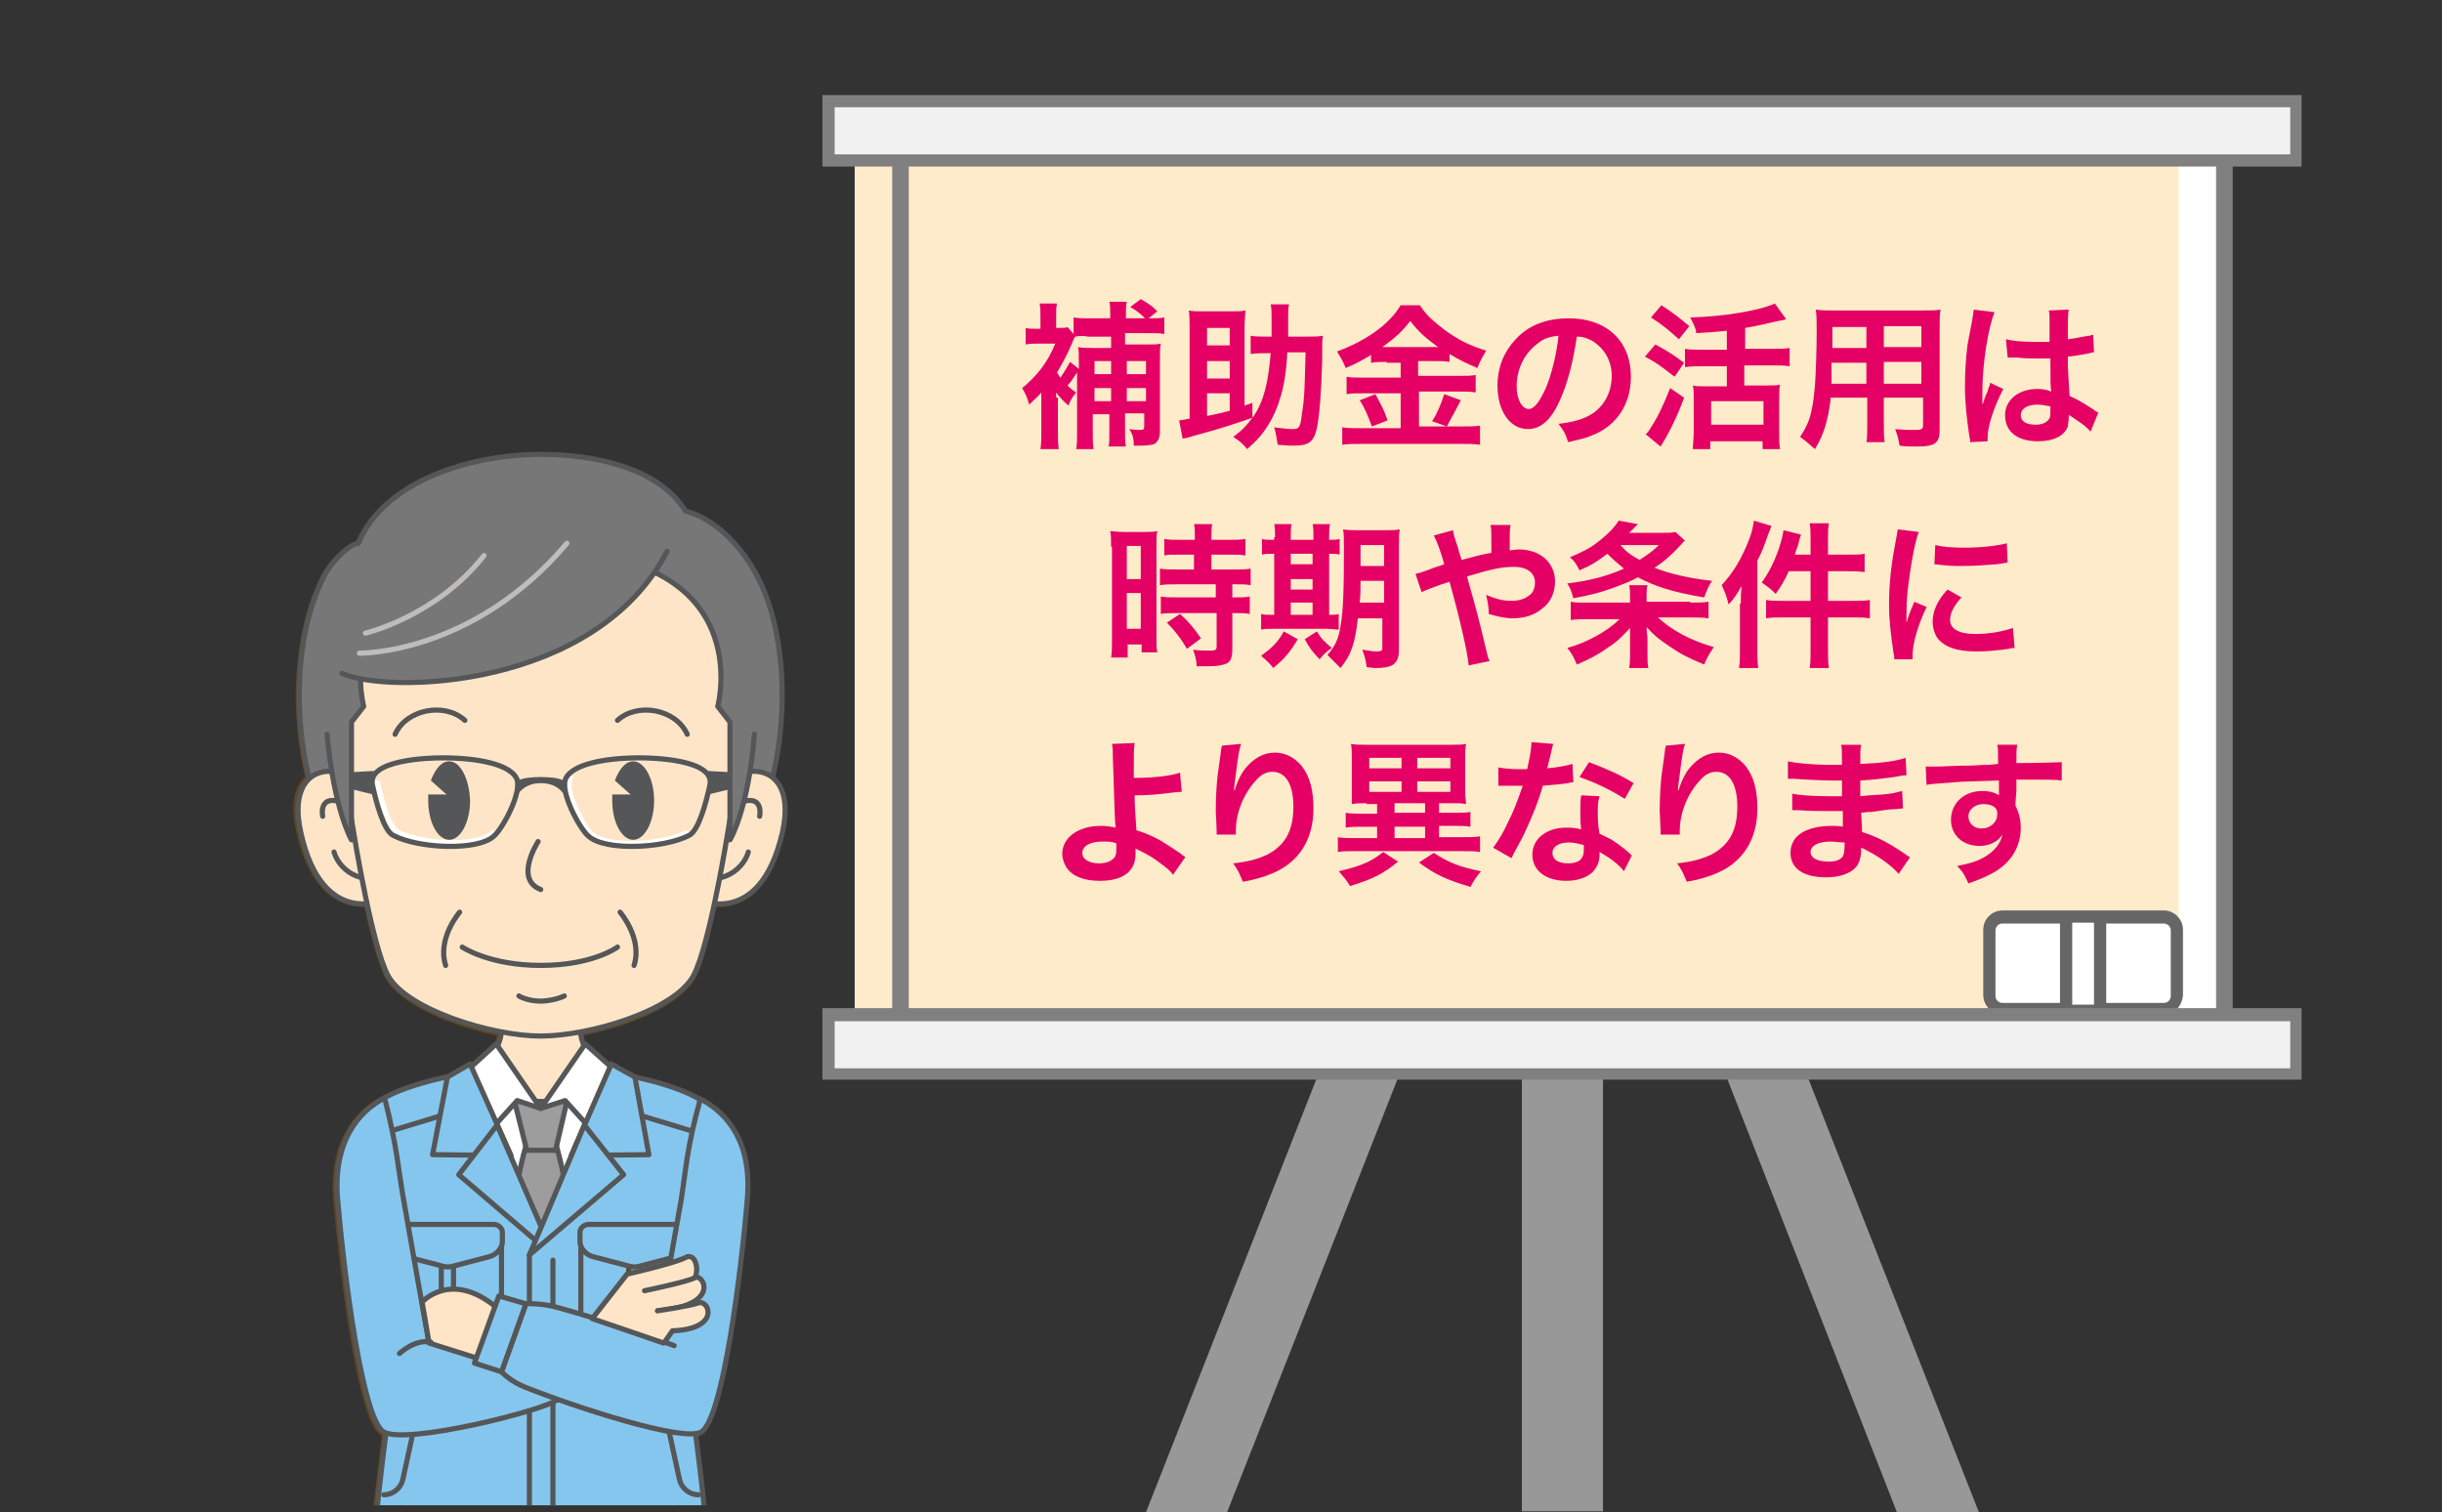 <?xml version="1.0" encoding="utf-8"?>
<!-- Generator: Adobe Illustrator 25.4.1, SVG Export Plug-In . SVG Version: 6.00 Build 0)  -->
<svg version="1.1" id="_レイヤー_2" xmlns="http://www.w3.org/2000/svg" xmlns:xlink="http://www.w3.org/1999/xlink" x="0px"
	 y="0px" width="280px" height="173.4px" viewBox="0 0 280 173.4" style="enable-background:new 0 0 280 173.4;"
	 xml:space="preserve">
<rect x="0" y="0" width="280" height="173.4" fill="#333333" stroke="none"/>
<style type="text/css">
	.st0{fill:#989898;}
	.st1{fill:#FFFFFF;}
	.st2{fill:#FEEBC9;}
	.st3{fill:#808080;}
	.st4{fill:#666666;}
	.st5{fill:#F1F1F1;}
	.st6{fill:#E50065;}
	.st7{clip-path:url(#SVGID_00000135667415399433268710000002057001418041727656_);}
	.st8{fill:#61461F;stroke:#61461F;stroke-width:0.59;stroke-linecap:round;stroke-linejoin:round;stroke-miterlimit:10;}
	.st9{fill:#727373;stroke:#61461F;stroke-width:0.59;stroke-linecap:round;stroke-linejoin:round;}
	.st10{fill:none;stroke:#61461F;stroke-width:0.59;stroke-linecap:round;stroke-linejoin:round;stroke-miterlimit:10;}
	.st11{fill:#FFE5C8;stroke:#555657;stroke-width:0.59;stroke-linecap:round;stroke-linejoin:round;}
	.st12{fill:#FFFFFF;stroke:#61461F;stroke-width:0.59;stroke-linecap:round;stroke-linejoin:round;stroke-miterlimit:10;}
	.st13{fill:#9D9D9E;stroke:#555657;stroke-width:0.59;stroke-linecap:round;stroke-linejoin:round;}
	.st14{fill:#FFFFFF;stroke:#555657;stroke-width:0.59;stroke-linecap:round;stroke-linejoin:round;stroke-miterlimit:10;}
	.st15{fill:#85C6EE;stroke:#555657;stroke-width:0.59;stroke-linecap:round;stroke-linejoin:round;stroke-miterlimit:10;}
	.st16{fill:none;stroke:#555657;stroke-width:0.59;stroke-linecap:round;stroke-linejoin:round;stroke-miterlimit:10;}
	.st17{fill:#9AB2B6;stroke:#555657;stroke-width:0.59;stroke-linecap:round;stroke-linejoin:round;stroke-miterlimit:10;}
	.st18{fill:#9CB4B9;stroke:#61461F;stroke-width:0.59;stroke-linecap:round;stroke-linejoin:round;stroke-miterlimit:10;}
	.st19{fill:#9CB4B9;stroke:#555657;stroke-width:0.59;stroke-linecap:round;stroke-linejoin:round;stroke-miterlimit:10;}
	.st20{fill:#777778;stroke:#555657;stroke-width:0.59;stroke-linecap:round;stroke-linejoin:round;stroke-miterlimit:10;}
	.st21{fill:none;stroke:#555657;stroke-width:0.59;stroke-linecap:round;stroke-linejoin:round;}
	.st22{fill:#555657;}
	.st23{fill:none;stroke:#FFFFFF;stroke-width:0.59;stroke-linecap:round;stroke-linejoin:round;stroke-miterlimit:10;}
	.st24{fill:#777778;}
	.st25{fill:none;stroke:#BEBDBC;stroke-width:0.59;stroke-linecap:round;stroke-linejoin:round;stroke-miterlimit:10;}
</style>
<g>
	<g>
		<rect x="174.5" y="121.8" class="st0" width="9.3" height="51.5"/>
		<g>
			<polygon class="st0" points="140.7,173.4 131.4,173.4 151.7,121.8 161,121.8 			"/>
			<polygon class="st0" points="217.5,173.4 226.9,173.4 206.6,121.8 197.3,121.8 			"/>
		</g>
		<g>
			<rect x="103.2" y="16.4" class="st1" width="151.8" height="103.4"/>
			<rect x="98" y="16.4" class="st2" width="151.8" height="103.4"/>
			<path class="st3" d="M256,120.7H102.3V15.4H256V120.7z M104.2,118.8h149.9V17.4H104.2V118.8z"/>
			<g>
				<g>
					<path class="st1" d="M247.4,115.7h-17.2c-1.2,0-2.1-0.9-2.1-2.1v-6.2c0-1.2,0.9-2.1,2.1-2.1h17.2c1.2,0,2.1,0.9,2.1,2.1v6.2
						C249.6,114.7,248.6,115.7,247.4,115.7z"/>
					<path class="st4" d="M248.1,116.3h-18.5c-1.2,0-2.2-1-2.2-2.2v-7.5c0-1.2,1-2.2,2.2-2.2h18.5c1.2,0,2.2,1,2.2,2.2v7.5
						C250.2,115.4,249.3,116.3,248.1,116.3z M229.6,105.9c-0.5,0-0.8,0.4-0.8,0.8v7.5c0,0.5,0.4,0.8,0.8,0.8h18.5
						c0.5,0,0.8-0.4,0.8-0.8v-7.5c0-0.5-0.4-0.8-0.8-0.8H229.6z"/>
				</g>
				<g>
					<rect x="236.9" y="105.2" class="st1" width="3.9" height="10.7"/>
					<path class="st4" d="M241.5,116.6h-5.3v-12.1h5.3V116.6z M237.6,115.2h2.5v-9.4h-2.5V115.2z"/>
				</g>
			</g>
		</g>
		<g>
			<rect x="95" y="116.4" class="st5" width="168.2" height="6.8"/>
			<path class="st3" d="M263.9,123.8H94.3v-8.2h169.6V123.8z M95.7,122.5h166.9v-5.4H95.7V122.5z"/>
		</g>
		<g>
			<rect x="95" y="11.6" class="st5" width="168.2" height="6.8"/>
			<path class="st3" d="M263.9,19.1H94.3v-8.2h169.6V19.1z M95.7,17.7h166.9v-5.4H95.7V17.7z"/>
		</g>
	</g>
	<g>
		<path class="st6" d="M121.3,45.6l0,3.8c0,0.8,0,1.5,0.1,2.1h-2.1c0.1-0.6,0.1-1.3,0.1-2.1V45c-0.4,0.5-0.7,0.7-1.4,1.4
			c-0.2-0.8-0.4-1.2-0.8-1.9c1.7-1.4,2.9-2.9,3.8-5.1h-1.9c-0.5,0-1,0-1.5,0.1v-1.9c0.3,0.1,0.6,0.1,1.3,0.1h0.4v-1.5
			c0-0.6,0-1-0.1-1.4h2c-0.1,0.4-0.1,0.8-0.1,1.3v1.5h0.4c0.5,0,0.7,0,0.9-0.1l0.7,0.8v-1.9c0.5,0.1,1,0.1,1.8,0.1h2.4v-0.4
			c0-0.7,0-1.1-0.1-1.5h2c-0.1,0.5-0.1,0.8-0.1,1.5v0.4h2.2c-0.5-0.5-1-0.9-1.7-1.3l1.2-0.9c1.2,0.7,1.3,0.8,1.9,1.4l-1,0.8h0.1
			c0.7,0,1.2,0,1.7-0.1v1.9c-0.5-0.1-1-0.1-1.7-0.1h-2.8v1.3h2.5c0.8,0,1.2,0,1.6-0.1c-0.1,0.5-0.1,1-0.1,1.9v8.1
			c0,0.8-0.2,1.2-0.6,1.5c-0.3,0.1-0.7,0.2-1.6,0.2c-0.2,0-0.4,0-0.8,0c0-0.9-0.1-1.2-0.5-1.9c0.6,0.1,0.9,0.1,1.3,0.1
			c0.3,0,0.4-0.1,0.4-0.4v-1.5h-2.2v2.1c0,0.8,0,1.2,0.1,1.7h-2c0.1-0.3,0.1-0.7,0.1-1.6v-2.1h-1.9v2c0,1,0,1.5,0.1,2h-2
			c0.1-0.6,0.1-1.1,0.1-2v-6.8c-0.4,0.6-0.7,1.1-1.1,1.5c0.3,0.3,0.5,0.5,1,0.8c-0.5,0.6-0.6,0.8-0.9,1.5c-0.7-0.6-1-1-1.4-1.5V45.6
			z M123.3,38.6c-0.1,0.1-0.3,0.5-0.4,0.8c-0.4,1-1.1,2.3-1.7,3.3c0.2,0.3,0.2,0.4,0.4,0.6c0.4-0.6,0.7-1.1,1.1-1.8l1,0.8v-0.7
			c0-1.1,0-1.4-0.1-1.8c0.5,0.1,0.9,0.1,1.8,0.1h2v-1.3h-2.6C124.2,38.5,123.7,38.5,123.3,38.6L123.3,38.6z M127.4,42.9v-1.5h-1.9
			v1.5H127.4z M127.4,46v-1.5h-1.9V46H127.4z M131.4,42.9v-1.5h-2.2v1.5H131.4z M131.4,46v-1.5h-2.2V46H131.4z"/>
		<path class="st6" d="M143.7,47.8c1.2-1.8,1.7-3.8,2-7.3h-0.5c-0.7,0-1.2,0-1.8,0.1v-2.1c0.6,0.1,1,0.1,1.9,0.1h0.5
			c0-0.5,0-1.2,0-2.1c0-0.7,0-1.1-0.1-1.6h2.1c-0.1,0.5-0.1,0.7-0.1,1.6c0,0.7,0,1.2,0,2.1h2.1c0.8,0,1.3,0,1.9-0.1
			c-0.1,0.5-0.1,0.5-0.1,3c-0.1,3.5-0.3,6-0.6,7.6c-0.4,1.6-0.9,2-2.7,2c-0.5,0-0.5,0-1.8-0.1c-0.1-0.7-0.2-1.3-0.4-2
			c0.9,0.1,1.5,0.2,2.1,0.2c0.8,0,0.9-0.2,1.1-1.9c0.3-1.7,0.3-3.5,0.4-6.9h-2.1c-0.1,2.2-0.4,4.1-0.9,5.5c-0.4,1.3-1,2.5-1.8,3.6
			c-0.6,0.8-1,1.2-1.9,2c-0.5-0.6-0.8-0.9-1.6-1.4c1.1-0.8,1.6-1.4,2.2-2.2c-2,0.7-3.8,1.3-6.8,2.1c-0.6,0.2-0.7,0.2-1.2,0.3
			l-0.4-2.1c0.3,0,0.6-0.1,1.2-0.2V37.6c0-0.8,0-1.6-0.1-2c0.4,0.1,0.8,0.1,1.4,0.1h3.7c0.6,0,0.9,0,1.4-0.1c0,0.3-0.1,1.2-0.1,2
			v8.9l0.9-0.3V47.8z M141,39.6v-2h-2.6v2H141z M141,43.4v-2h-2.6v2H141z M138.4,47.7c1-0.2,1.9-0.4,2.6-0.6v-2h-2.6V47.7z"/>
		<path class="st6" d="M159,41.5c-0.7,0-1.2,0-1.8,0.1v-0.9c-1,0.6-1.7,1-2.9,1.5c-0.4-1-0.6-1.2-1-1.9c3.3-1.2,6-3.1,7.3-5.3h2.2
			c0.7,1.1,1.5,1.8,2.8,2.8c1.5,1.1,2.8,1.8,4.8,2.4c-0.4,0.7-0.7,1.2-1,2c-1.4-0.6-2-0.9-3.2-1.6v0.9c-0.5-0.1-1-0.1-1.8-0.1h-1.8
			v1.7h4.6c0.9,0,1.5,0,2-0.1v2c-0.5-0.1-1.1-0.1-2-0.1h-4.5v4h4.9c0.9,0,1.5,0,2.1-0.1V51c-0.7-0.1-1.4-0.1-2.2-0.1h-11.4
			c-0.8,0-1.5,0-2.2,0.1V49c0.6,0.1,1.3,0.1,2.2,0.1h4.5v-4h-4.3c-0.8,0-1.4,0-1.9,0.1v-2c0.5,0.1,1.1,0.1,2,0.1h4.2v-1.7H159z
			 M157.7,45.2c0.6,1.1,1,1.8,1.4,3l-1.8,0.7c-0.4-1.1-0.8-2.1-1.4-3L157.7,45.2z M158.9,39.8l5.6,0c0.2,0,0.2,0,0.4,0
			c-1.4-1-2.3-1.8-3.2-3c-0.9,1.2-1.7,1.9-3.2,3H158.9z M167.5,45.9c-0.2,0.4-0.2,0.4-0.9,1.7c-0.1,0.1-0.1,0.2-0.7,1.3l-1.7-0.6
			c0.6-0.9,1-1.9,1.4-3.1L167.5,45.9z"/>
		<path class="st6" d="M178.9,45.8c-1,2.3-2.2,3.4-3.7,3.4c-2.1,0-3.5-2.1-3.5-5c0-2,0.7-3.8,2-5.2c1.5-1.7,3.6-2.5,6.2-2.5
			c4.3,0,7.1,2.6,7.1,6.7c0,3.1-1.6,5.6-4.4,6.7c-0.9,0.4-1.6,0.5-2.8,0.8c-0.3-1-0.5-1.3-1.1-2.1c1.7-0.2,2.7-0.5,3.6-1
			c1.6-0.9,2.5-2.6,2.5-4.5c0-1.7-0.8-3.1-2.2-4c-0.6-0.3-1-0.5-1.8-0.5C180.4,41.3,179.8,43.8,178.9,45.8z M176.3,39.4
			c-1.5,1.1-2.4,2.9-2.4,4.9c0,1.5,0.6,2.6,1.4,2.6c0.6,0,1.2-0.8,1.9-2.3c0.7-1.6,1.3-4.1,1.5-6.1C177.7,38.6,177,38.8,176.3,39.4z
			"/>
		<path class="st6" d="M189.8,39.5c1.3,0.7,2.1,1.2,3.3,2.1l-1.1,1.6c-1.3-1-2-1.6-3.4-2.3L189.8,39.5z M193.1,45.6
			c-0.8,2.2-1.8,4.2-2.7,5.6l-1.7-1.4c0.2-0.2,0.4-0.4,0.6-0.8c0.8-1.2,1.4-2.5,2.2-4.5L193.1,45.6z M190.5,35c1.5,1,2,1.4,3.2,2.4
			l-1.2,1.5c-1.1-1-1.8-1.6-3.2-2.5L190.5,35z M198.2,37.9c-1.8,0.2-2.2,0.2-3.7,0.3c-0.1-0.7-0.3-1-0.7-1.8c3.9-0.1,8-0.8,9.7-1.6
			l1.3,1.8c-0.3,0.1-0.3,0.1-0.9,0.2c-0.9,0.2-2.5,0.6-3.8,0.8V40h3.1c0.9,0,1.5,0,2-0.1V42c-0.5-0.1-1.2-0.1-2-0.1h-3.2v2.3h2.7
			c0.6,0,1.1,0,1.4-0.1c-0.1,0.4-0.1,1-0.1,1.6v3.9c0,0.7,0,1.4,0.1,1.9h-2v-0.9h-6v0.9h-2c0-0.5,0.1-1.2,0.1-1.9v-3.9
			c0-0.6,0-1.1-0.1-1.5c0.4,0.1,0.8,0.1,1.4,0.1h2.5v-2.3h-2.8c-0.8,0-1.4,0-2,0.1v-2.1c0.5,0.1,1.2,0.1,2,0.1h2.8V37.9z
			 M196.2,48.7h6V46h-6V48.7z"/>
		<path class="st6" d="M209.9,45.8c-0.3,2.4-0.8,4.1-1.8,5.7c-0.8-0.7-1-0.9-1.7-1.4c0.6-0.9,1.1-1.9,1.3-3c0.2-0.8,0.3-1.8,0.4-2.8
			c0.1-1.5,0.2-4.1,0.2-6.2c0-1.3,0-1.9-0.1-2.6c0.6,0.1,1.1,0.1,2.1,0.1h10.1c1,0,1.5,0,2.1-0.1c-0.1,0.6-0.1,1.1-0.1,2v11.8
			c0,1.5-0.5,1.9-2.6,1.9c-0.6,0-1.5,0-2-0.1c-0.1-0.7-0.2-1.1-0.5-1.9c0.9,0.1,1.7,0.1,2.3,0.1c0.7,0,0.9-0.1,0.9-0.5v-3.2H216v3
			c0,1,0,1.6,0.1,2.1h-2.1c0.1-0.5,0.1-1.1,0.1-2.1v-3H209.9z M214,41.6h-4c0,0.5,0,0.9,0,1.1c0,0.8,0,1,0,1.3h4V41.6z M214,37.5
			h-3.9v1.9l0,0.5h3.9V37.5z M220.3,39.8v-2.4H216v2.4H220.3z M220.3,44v-2.5H216V44H220.3z"/>
		<path class="st6" d="M225.9,50.7c0-0.2,0-0.3-0.1-0.7c-0.3-2.1-0.5-3.8-0.5-5.7c0-1.6,0.1-3.2,0.3-4.8c0.1-0.5,0.1-0.5,0.5-2.6
			c0.1-0.6,0.2-1.2,0.2-1.3c0,0,0,0,0-0.1l2.4,0.3c-0.7,1.6-1.4,5.9-1.4,9c0,0.6,0,0.6,0,0.9c0,0.1,0,0.1,0,0.3c0,0.1,0,0.2,0,0.4h0
			c0.1-0.2,0.1-0.2,0.2-0.5c0-0.1,0.1-0.3,0.2-0.6c0.2-0.4,0.2-0.4,0.3-0.8c0-0.1,0.1-0.1,0.2-0.6l1.5,0.7c-1.1,2.1-1.8,4.3-1.8,5.5
			c0,0.1,0,0.1,0,0.5L225.9,50.7z M230,38.9c0.8,0.2,1.8,0.3,3.3,0.3c0.6,0,1,0,1.7,0c0-1.1,0-2,0-2.7c0-0.4,0-0.7-0.1-0.9l2.3-0.1
			c-0.1,0.5-0.1,1.4-0.1,2.6c0,0.2,0,0.5,0,0.8c0.9-0.1,1.7-0.3,2.4-0.4c0.1,0,0.1,0,0.4-0.1l0.1,0l0.1,2c-0.2,0-0.2,0-0.5,0.1
			c-0.6,0.1-1.5,0.3-2.5,0.4c0,0.2,0,0.2,0,0.4c0,1,0,1,0.2,4.1c1.3,0.6,1.7,0.9,2.8,1.6c0.2,0.2,0.3,0.2,0.5,0.3l-0.9,2.2
			c-0.3-0.4-0.8-0.8-1.4-1.2c-0.6-0.4-1-0.7-1.1-0.7c0,0.1,0,0.1,0,0.3c0,0.4-0.1,0.8-0.1,1c-0.4,1.1-1.7,1.7-3.4,1.7
			c-2.4,0-3.8-1.1-3.8-3c0-1.7,1.5-3,3.7-3c0.7,0,1.1,0.1,1.6,0.3c-0.1-0.5-0.1-1.3-0.1-3.8c-0.7,0-1.2,0-1.6,0
			c-0.7,0-1.4,0-2.2-0.1c-0.3,0-0.5,0-0.5,0c-0.2,0-0.3,0-0.3,0c-0.1,0-0.1,0-0.2,0c0,0-0.1,0-0.1,0L230,38.9z M233.6,46.4
			c-1.2,0-1.9,0.5-1.9,1.2c0,0.7,0.6,1.1,1.7,1.1c0.7,0,1.2-0.2,1.5-0.6c0.2-0.2,0.2-0.5,0.2-1c0-0.2,0-0.5,0-0.5
			C234.5,46.5,234.2,46.4,233.6,46.4z"/>
		<path class="st6" d="M127.4,62.7c0-0.8,0-1.3-0.1-1.8c0.4,0,0.7,0.1,1.6,0.1h2.2c0.8,0,1.1,0,1.6-0.1c-0.1,0.4-0.1,0.7-0.1,1.8
			v10.3c0,1,0,1.4,0.1,1.8h-1.8v-0.9h-1.6v1.5h-1.9c0.1-0.6,0.1-1.2,0.1-2.1V62.7z M129.2,66.4h1.6v-3.8h-1.6V66.4z M129.2,72.1h1.6
			V68h-1.6V72.1z M135.4,63.6c-1.5,0-1.5,0-1.9,0.1v-1.9c0.5,0.1,1.1,0.1,1.9,0.1h1.6v-0.5c0-0.5,0-0.9-0.1-1.3h2.1
			c-0.1,0.4-0.1,0.8-0.1,1.3v0.5h2c0.8,0,1.4,0,1.9-0.1v1.9c-0.5-0.1-1-0.1-1.9-0.1h-2v1.7h2.5c0.9,0,1.5,0,2-0.1v1.9
			c-0.5-0.1-1-0.1-1.8-0.1h-0.3v1.5h0.2c0.9,0,1.4,0,1.8-0.1v2c-0.5-0.1-1-0.1-1.8-0.1h-0.2v4.1c0,1-0.2,1.5-0.7,1.7
			c-0.5,0.2-1.1,0.3-2,0.3c-0.2,0-0.2,0-1.4,0c0-0.8-0.2-1.3-0.4-1.9c0.5,0.1,1.4,0.1,2,0.1c0.6,0,0.7-0.1,0.7-0.5v-3.8H135
			c-0.7,0-1.4,0-1.9,0.1v-2c0.5,0.1,1,0.1,2,0.1h4.3V67H135c-0.8,0-1.4,0-2,0.1v-1.9c0.5,0.1,1.1,0.1,2,0.1h1.9v-1.7H135.4z
			 M136.1,74.4c-0.7-1.2-1.4-2.1-2.3-3l1.5-1c0.9,0.8,1.6,1.6,2.4,2.8L136.1,74.4z"/>
		<path class="st6" d="M146.2,61.6c0-0.6,0-1.1-0.1-1.5h2c-0.1,0.4-0.1,0.9-0.1,1.5v0.3h2.6v-0.3c0-0.7,0-1.1-0.1-1.5h2
			c-0.1,0.4-0.1,0.9-0.1,1.5v0.3c0.6,0,0.9,0,1.2-0.1v1.8c-0.3-0.1-0.6-0.1-1.2-0.1v7c0.6,0,0.8,0,1.1-0.1v1.8
			c-0.3,0-0.8-0.1-1.5-0.1H146c-0.7,0-1,0-1.4,0.1v-1.8c0.4,0.1,0.6,0.1,1.3,0.1h0.2v-7c-0.8,0-1,0-1.4,0.1v-1.8
			c0.3,0.1,0.6,0.1,1.4,0.1V61.6z M148.8,73.3c-0.9,1.5-1.4,2.1-2.8,3.3c-0.4-0.5-0.7-0.8-1.4-1.4c1.2-0.9,1.9-1.5,2.6-2.8
			L148.8,73.3z M150.5,64.7v-1.2H148v1.2H150.5z M150.5,67.6v-1.2H148v1.2H150.5z M150.5,70.5v-1.4H148v1.4H150.5z M151,72.4
			c0.6,1,0.7,1,1.7,1.9c-0.6,0.4-1,0.8-1.4,1.3c-1-1.1-1-1.1-1.7-2.3L151,72.4z M155.7,70.8c-0.3,2.8-0.7,4.2-2,5.8
			c-0.6-0.6-0.9-0.9-1.5-1.5c0.9-1,1.3-1.9,1.5-3.3c0.3-1.5,0.4-4.2,0.4-8.8c0-1.2,0-1.7-0.1-2.3c0.6,0.1,1.1,0.1,2,0.1h2.6
			c1,0,1.4,0,1.9-0.1c-0.1,0.5-0.1,1-0.1,2v11.9c0,0.9-0.3,1.4-0.8,1.7c-0.4,0.2-1,0.3-1.8,0.3c-0.2,0-0.3,0-1.1-0.1
			c-0.1-0.8-0.2-1.2-0.5-2c0.8,0.1,1.2,0.2,1.6,0.2c0.6,0,0.7-0.1,0.7-0.4v-3.4H155.7z M156,66.6c0,1.1,0,1.7-0.1,2.5h2.8v-2.5H156z
			 M158.7,62.5H156v2.4h2.7V62.5z"/>
		<path class="st6" d="M169.5,63.7c0.5-0.1,0.8-0.2,1.5-0.3c0-0.4,0-0.4,0-1c0-1.6,0-1.7-0.1-2.2h2.3c-0.1,0.6-0.1,0.6-0.1,2.9
			c0.4,0,0.7-0.1,1-0.1c2.5,0,4.2,1.5,4.2,3.7c0,1.2-0.5,2.4-1.5,3.1c-0.8,0.7-2,1.1-3.3,1.1c-0.9,0-1.8-0.2-2.8-0.5
			c0-0.9-0.1-1.2-0.3-2.2c1.1,0.5,2,0.7,2.9,0.7c0.8,0,1.5-0.2,2-0.6c0.5-0.3,0.7-0.9,0.7-1.5c0-1.1-0.9-1.8-2.4-1.8
			c-1.3,0-2.4,0.2-5.4,1.1c1.1,3.9,1.2,4.2,2.3,8.8c0.1,0.4,0.1,0.5,0.3,0.9l-2.4,0.5c-0.1-1.4-1.1-5.7-2.2-9.6
			c-0.2,0.1-0.3,0.1-0.9,0.3c-0.6,0.2-1.9,0.7-2.3,0.9l-0.7-2.1c0.5-0.1,0.8-0.2,1.6-0.5c0.7-0.3,0.9-0.3,1.7-0.6
			c-0.5-1.8-0.9-2.7-1.2-3.3l2.2-0.6c0.1,0.6,0.1,0.6,0.6,2.1c0.1,0.5,0.2,0.7,0.4,1.3L169.5,63.7z"/>
		<path class="st6" d="M193.8,69.1c0.9,0,1.5,0,2.1-0.1v1.9c-0.6-0.1-1.3-0.1-2.2-0.1h-3.6c1.5,1.4,3.6,2.6,6.4,3.4
			c-0.5,0.8-0.7,1-1.1,2c-1.9-0.8-2.7-1.2-4-2.1c-1.2-0.8-1.8-1.3-2.6-2.2c0,0.7,0.1,1,0.1,1.3v1.7c0,0.8,0,1.2,0.1,1.7h-2.2
			c0.1-0.6,0.1-1,0.1-1.7v-1.6c0-0.4,0-0.8,0-1.3c-0.9,1-1.5,1.6-2.6,2.3c-1.1,0.8-2.1,1.3-3.5,1.9c-0.3-0.7-0.5-1.2-1.1-1.9
			c2.2-0.6,4.6-1.9,6-3.3h-3.4c-0.9,0-1.6,0-2.2,0.1V69c0.5,0.1,0.9,0.1,1.7,0.1h5.1v-0.8c0-0.5,0-0.7-0.1-1.2h2.1
			c-0.1,0.4-0.1,0.7-0.1,1.2v0.7H193.8z M193.2,62c-0.2,0.1-0.2,0.2-0.5,0.5c-1,1.1-1.9,1.9-3,2.6c1.8,0.7,3.9,1.2,6.6,1.5
			c-0.4,0.6-0.6,1.1-0.9,1.9c-3.7-0.6-5.7-1.3-7.6-2.3c-0.9,0.5-1.5,0.7-2.8,1.2c-1.7,0.6-2.5,0.8-4.6,1.2c-0.2-0.7-0.3-1.1-0.7-1.7
			c2.5-0.3,4.5-0.8,6.5-1.7c-0.7-0.6-1.1-0.9-1.9-1.7c-1.2,0.9-1.8,1.3-3.2,1.9c-0.3-0.6-0.5-1-1.1-1.5c1.4-0.6,2.3-1,3.4-1.9
			c1-0.8,1.7-1.5,2.2-2.3l2.2,0.4c-0.2,0.2-0.5,0.5-1,1h3.7c0.8,0,1.1,0,1.6-0.1L193.2,62z M185.8,62.5c0.6,0.7,1.2,1.2,2.2,1.7
			c0.9-0.6,1.4-0.9,2.2-1.7H185.8z"/>
		<path class="st6" d="M199.6,69.2c0-0.6,0-1.2,0.1-2c-0.5,0.8-0.8,1.4-1.5,2.1c-0.3-1.2-0.5-1.6-0.8-2.2c1.4-1.5,2.3-3.1,3.1-5.1
			c0.4-1,0.5-1.6,0.6-2.3l2,0.6c-0.1,0.3-0.1,0.4-0.3,0.8c-0.5,1.4-0.6,1.8-1.3,3.2v10.2c0,0.8,0,1.4,0.1,2.1h-2.2
			c0.1-0.7,0.1-1.2,0.1-2.1V69.2z M207.6,61.9c0-0.8,0-1.3-0.1-1.9h2.2c-0.1,0.6-0.1,1-0.1,1.9v1.7h2.3c0.9,0,1.4,0,1.9-0.1v2.1
			c-0.8-0.1-1.4-0.1-1.9-0.1h-2.3v3.4h2.8c0.9,0,1.4,0,2-0.1v2.1c-0.6-0.1-1.2-0.1-2-0.1h-2.8v3.7c0,1,0,1.4,0.1,2.1h-2.2
			c0.1-0.6,0.1-1.2,0.1-2.1v-3.7h-3.1c-0.8,0-1.5,0-2,0.1v-2.1c0.5,0.1,1.2,0.1,2,0.1h3.1v-3.4h-2.5c-0.5,1.1-0.8,1.6-1.5,2.6
			c-0.5-0.5-0.6-0.6-1.6-1.3c0.8-1.1,1.4-2.3,1.9-3.7c0.3-0.9,0.5-1.6,0.6-2.3l2,0.5c-0.1,0.4-0.2,0.5-0.3,1.1
			c-0.2,0.6-0.3,0.8-0.4,1.2h1.8V61.9z"/>
		<path class="st6" d="M217.2,75.6c0-0.3,0-0.4-0.1-0.8c-0.3-2.2-0.5-3.6-0.5-5.4c0-2.3,0.2-4.4,0.7-7c0.2-1,0.2-1.2,0.3-1.7
			l2.4,0.3c-0.4,1.1-0.8,3.1-1.1,5.4c-0.2,1.4-0.3,2.4-0.3,4c0,0.4,0,0.5,0,1c0.2-0.6,0.2-0.8,0.9-2.4l1.4,0.6
			c-1,2.1-1.6,4.2-1.6,5.5c0,0.1,0,0.3,0,0.5L217.2,75.6z M224.9,68.5c-0.9,1-1.3,1.8-1.3,2.6c0,1,1,1.6,2.9,1.6
			c1.6,0,3.2-0.3,4.3-0.7l0.2,2.3c-0.3,0-0.3,0-0.7,0.1c-1.4,0.2-2.5,0.3-3.7,0.3c-2.2,0-3.7-0.5-4.5-1.6c-0.3-0.5-0.5-1.1-0.5-1.8
			c0-1.2,0.5-2.4,1.7-3.7L224.9,68.5z M221.9,62.5c0.8,0.2,1.8,0.3,3.3,0.3c2,0,3.7-0.2,4.9-0.5l0.1,2.2c-0.1,0-0.4,0.1-1.3,0.2
			c-1.2,0.1-2.5,0.2-3.9,0.2c-1.3,0-1.3,0-3.2-0.2L221.9,62.5z"/>
		<path class="st6" d="M130.1,85.2c-0.1,0.6-0.1,1.5-0.1,2.8c0,0.3,0,0.3,0,1.2c2.2,0,4.1-0.2,5.3-0.6l0.2,2.2c-0.4,0-0.4,0-1.2,0.1
			c-1.5,0.2-2.8,0.3-4.2,0.3c0,1.4,0.1,2.2,0.2,4c1,0.3,1.9,0.7,2.8,1.2c0.6,0.4,1,0.6,2.3,1.5c0.2,0.2,0.3,0.2,0.5,0.4l-1.4,2
			c-0.3-0.4-0.6-0.7-1.3-1.2c-0.9-0.7-1.4-1-2.4-1.5c-0.2-0.1-0.4-0.2-0.6-0.3c0,0.1,0,0.3,0,0.6c0,2-1.4,3.1-4.1,3.1
			c-1.8,0-3.1-0.5-3.8-1.5c-0.3-0.5-0.5-1-0.5-1.6c0-1.9,1.9-3.2,4.4-3.2c0.7,0,1.3,0.1,1.7,0.2c0-0.1,0-0.1,0-0.2
			c-0.1-0.6-0.2-5.6-0.3-7.8c0-0.9,0-1.1-0.1-1.6L130.1,85.2z M126.4,96.5c-1.4,0-2.3,0.5-2.3,1.3c0,0.4,0.2,0.7,0.6,0.9
			c0.3,0.2,0.8,0.3,1.3,0.3c0.7,0,1.3-0.2,1.6-0.5c0.3-0.2,0.4-0.6,0.4-1c0-0.3,0-0.8,0-0.8C127.5,96.5,127.1,96.5,126.4,96.5z"/>
		<path class="st6" d="M142.3,85.3c-0.2,0.6-0.3,1.1-0.6,3.5c-0.1,0.8-0.2,1.4-0.2,1.8h0.1c0-0.1,0-0.1,0.1-0.4
			c0.2-0.6,0.6-1.5,1.1-2.1c1-1.2,2.1-1.8,3.4-1.8c1.2,0,2.3,0.6,3.1,1.6c0.9,1.2,1.3,2.7,1.3,4.8c0,3.5-1.6,6.1-4.6,7.4
			c-0.9,0.4-2.2,0.8-3.5,1c-0.4-1-0.6-1.4-1.1-2.1c1.8-0.2,2.8-0.5,3.9-1c2.1-1.1,3-2.8,3-5.5c0-2.6-0.9-4-2.4-4
			c-0.7,0-1.3,0.3-1.9,1c-1.4,1.5-2.3,3.7-2.3,5.8c0,0.1,0,0.2,0,0.4l-2.2,0c0-0.1,0-0.2,0-0.2c0-0.1,0-0.2,0-0.3
			c0-0.5-0.1-1.9-0.1-2.2c0-1.5,0.1-3.5,0.3-4.7l0.3-2.2c0-0.3,0.1-0.4,0.1-0.6L142.3,85.3z"/>
		<path class="st6" d="M160.3,98.8c-1.7,1.4-2.9,2-5.5,2.8c-0.5-0.8-0.7-1-1.3-1.7c2.6-0.6,3.7-1.1,5.1-2.2L160.3,98.8z M156.7,92.1
			c-0.6,0-1.2,0-1.7,0.1c0-0.2,0-0.2,0-0.5c0-0.3,0-0.8,0-1.3V87c0-0.7,0-1.2-0.1-1.7c0.5,0.1,1,0.1,1.8,0.1h9.6
			c0.8,0,1.4,0,1.8-0.1c-0.1,0.5-0.1,0.9-0.1,1.7v3.4c0,0.8,0,0.8,0.1,1.8c-0.5-0.1-1-0.1-1.7-0.1h-1.4v1.1h1.8c0.7,0,1.3,0,1.8-0.1
			v1.7c-0.6-0.1-1.1-0.1-1.8-0.1h-1.8v1.3h2.6c1,0,1.5,0,2.1-0.1v1.8c-0.5-0.1-1.2-0.1-2-0.1h-12.3c-0.9,0-1.5,0-2,0.1V96
			c0.5,0.1,1.1,0.1,2,0.1h2.5v-1.3h-1.8c-0.7,0-1.2,0-1.8,0.1v-1.7c0.5,0.1,1.1,0.1,1.8,0.1h1.8v-1.1H156.7z M157,88.1h3.7v-1.2H157
			V88.1z M157,90.8h3.7v-1.2H157V90.8z M159.9,93.2h3.5v-1.1h-3.5V93.2z M159.9,96.1h3.5v-1.3h-3.5V96.1z M162.5,88.1h3.8v-1.2h-3.8
			V88.1z M162.5,90.8h3.8v-1.2h-3.8V90.8z M164.4,97.8c1.7,1.1,2.9,1.6,5.4,2.1c-0.7,0.9-0.7,0.9-1.2,1.8c-2.6-0.8-3.9-1.3-5.9-2.8
			L164.4,97.8z"/>
		<path class="st6" d="M178.1,85.3c-0.1,0.3-0.1,0.3-0.3,1.2c-0.1,0.4-0.2,0.8-0.4,1.6c1.2-0.1,2.2-0.3,2.9-0.5l0.1,2.1
			c-0.2,0-0.2,0-0.6,0.1c-0.6,0.1-1.7,0.2-2.9,0.3c-0.5,1.8-1.2,3.5-2,5.2c-0.4,0.9-0.6,1.2-1.3,2.5c-0.2,0.4-0.2,0.4-0.3,0.6
			l-2.1-1.2c0.6-0.8,1.1-1.6,1.7-2.9c0.7-1.4,1-2.2,1.7-4.2c-0.8,0-0.9,0-1.1,0c-0.2,0-0.3,0-0.7,0l-1,0v-2.1
			c0.6,0.1,1.3,0.2,2.4,0.2c0.2,0,0.5,0,0.9,0c0.3-1.3,0.5-2.4,0.5-3.1L178.1,85.3z M186.2,99.9c-0.6-0.8-1.7-1.6-2.8-2.2
			c0,0.2,0,0.3,0,0.4c0,0.7-0.3,1.4-0.8,1.9c-0.6,0.6-1.7,1-3,1c-2.4,0-3.9-1.2-3.9-3c0-1.8,1.6-3.1,3.9-3.1c0.5,0,0.9,0,1.7,0.2
			c-0.1-0.8-0.1-1.5-0.1-2.1c0-0.7,0-1.2,0.1-1.8l2.1,0.1c-0.2,0.7-0.2,1.1-0.2,1.8c0,0.7,0,1.4,0.2,2.5c1.3,0.6,1.5,0.7,2.8,1.7
			c0.3,0.2,0.3,0.3,0.6,0.5c0.1,0.1,0.1,0.1,0.3,0.3L186.2,99.9z M179.9,96.6c-1.2,0-1.9,0.5-1.9,1.2c0,0.7,0.6,1.2,1.8,1.2
			c1.2,0,1.8-0.5,1.8-1.5c0-0.2,0-0.6,0-0.6C180.8,96.7,180.4,96.6,179.9,96.6z M186.3,91.6c-1.6-1-3.2-1.8-5.2-2.5l1.1-1.7
			c2.1,0.8,3.5,1.4,5.1,2.4L186.3,91.6z"/>
		<path class="st6" d="M193.2,85.3c-0.2,0.6-0.3,1.1-0.6,3.5c-0.1,0.8-0.2,1.4-0.2,1.8h0.1c0-0.1,0-0.1,0.1-0.4
			c0.2-0.6,0.6-1.5,1.1-2.1c1-1.2,2.1-1.8,3.4-1.8c1.2,0,2.3,0.6,3.1,1.6c0.9,1.2,1.3,2.7,1.3,4.8c0,3.5-1.6,6.1-4.6,7.4
			c-0.9,0.4-2.2,0.8-3.5,1c-0.4-1-0.6-1.4-1.1-2.1c1.8-0.2,2.8-0.5,3.9-1c2.1-1.1,3-2.8,3-5.5c0-2.6-0.9-4-2.4-4
			c-0.7,0-1.3,0.3-1.9,1c-1.4,1.5-2.3,3.7-2.3,5.8c0,0.1,0,0.2,0,0.4l-2.2,0c0-0.1,0-0.2,0-0.2c0-0.1,0-0.2,0-0.3
			c0-0.5-0.1-1.9-0.1-2.2c0-1.5,0.1-3.5,0.3-4.7l0.3-2.2c0-0.3,0.1-0.4,0.1-0.6L193.2,85.3z"/>
		<path class="st6" d="M217.7,100.2c-0.8-0.9-2-1.8-3.3-2.5c-0.4-0.2-0.5-0.3-1-0.5c0,0.1,0,0.2,0,0.2c0,1.1-0.3,1.9-1,2.4
			c-0.7,0.5-1.7,0.8-3,0.8c-2.6,0-4.1-1-4.1-2.8c0-2,1.8-3.1,4.8-3.1c0.4,0,0.7,0,1.2,0.1c0-0.2,0-0.2,0-0.4c0-0.1,0-0.2,0-0.4
			c0-0.3,0-0.3,0-1c-0.9,0-1.4,0-1.8,0c-1.1,0-1.8,0-3.3-0.1c-0.2,0-0.4,0-0.7,0l0-1.9c0.8,0.2,2.5,0.3,4.2,0.3c0.4,0,1,0,1.5,0
			c0-0.2,0-0.8,0-1.8c-0.6,0-0.9,0-1.1,0c-0.9,0-3.2-0.1-4.4-0.2c-0.2,0-0.3,0-0.4,0c-0.1,0-0.2,0-0.3,0l0-2
			c0.9,0.2,2.8,0.4,4.8,0.4c0.3,0,0.9,0,1.4,0c0-1.8,0-1.8-0.1-2.3h2.3c-0.1,0.5-0.1,0.7-0.1,2.2c2.4-0.1,4-0.3,5.2-0.7l0.1,2
			c-0.4,0-0.4,0-1.4,0.2c-1.6,0.2-2.3,0.3-3.9,0.4c0,0.5,0,0.7,0,1.8c0.9-0.1,0.9-0.1,2.6-0.2c1.1-0.1,1.4-0.2,2.2-0.4l0.1,2
			c-0.3,0-0.8,0.1-1.2,0.1c-0.3,0-1.1,0.1-2.4,0.3c-0.3,0-0.5,0-1.2,0.1c0.1,1.7,0.1,1.7,0.1,2.2c1.6,0.5,3,1.2,4.9,2.5
			c0.3,0.2,0.4,0.3,0.6,0.4L217.7,100.2z M209.9,96.5c-1.5,0-2.3,0.5-2.3,1.2c0,0.7,0.8,1.1,2.1,1.1c0.8,0,1.3-0.2,1.6-0.6
			c0.1-0.2,0.2-0.6,0.2-1.2c0-0.1,0-0.4,0-0.4C210.8,96.6,210.4,96.5,209.9,96.5z"/>
		<path class="st6" d="M231.1,92c0,0.1,0,0.2,0,0.4c0.4,0.8,0.6,1.6,0.6,2.5c0,2-0.9,3.7-2.7,4.9c-0.8,0.5-1.6,0.9-3.3,1.5
			c-0.5-1.1-0.7-1.4-1.3-2c1.5-0.3,2.2-0.5,3.1-1c1.2-0.7,1.9-1.6,2.1-2.6c-0.5,0.8-1.5,1.3-2.6,1.3c-0.8,0-1.5-0.2-2.1-0.6
			c-0.8-0.6-1.2-1.4-1.2-2.4c0-1.9,1.5-3.3,3.6-3.3c0.8,0,1.5,0.2,1.9,0.5c0-0.1,0-0.1,0-0.2c0,0,0-1,0-1.5
			c-2.6,0.1-4.3,0.1-5.1,0.2c-2.7,0.2-2.7,0.2-3.2,0.3l-0.1-2.1c0.4,0,0.6,0,0.9,0c0.5,0,0.7,0,3.1-0.1c1.2,0,1.3,0,2.8-0.1
			c0.6,0,0.6,0,1.5-0.1c0-1.7,0-1.7-0.1-2.2l2.3,0c-0.1,0.6-0.1,0.6-0.1,2.1c3.1,0,4.5-0.1,5.2-0.1l0,2.1c-0.7-0.1-1.5-0.1-3-0.1
			c-0.4,0-0.8,0-2.2,0v1.2L231.1,92z M227.4,92.2c-0.9,0-1.7,0.6-1.7,1.4c0,0.8,0.6,1.4,1.5,1.4c1,0,1.8-0.7,1.8-1.6
			C229.1,92.6,228.4,92.2,227.4,92.2z"/>
	</g>
	<g>
		<defs>
			<rect id="SVGID_1_" x="26.7" y="45.3" width="68.7" height="127.3"/>
		</defs>
		<clipPath id="SVGID_00000134231965341771212910000012722685807565991339_">
			<use xlink:href="#SVGID_1_"  style="overflow:visible;"/>
		</clipPath>
		
			<g id="上司_00000136370037986576154710000007296257272261367730_" style="clip-path:url(#SVGID_00000134231965341771212910000012722685807565991339_);">
			<path id="太枠_00000158000349577929441960000007380239290344425661_" class="st8" d="M79.3,181.3h0.5v-4.1h-1.3h0h0h1.3h0
				c0,0,0.9-2,1-3.3c0-0.5-0.6-5.9-1.1-9.4c0.2,0,0.4-0.1,0.6-0.2c2.6-1.5,4.6-18.5,5.3-26.8c0.5-6.4-2.2-9.7-5.4-11.4c0,0,0,0,0,0
				c-2.1-1.3-5.5-2.2-7.6-2.6l-2.5-1.4l-0.1,0.3l-2.9-2.6l-0.1,0.2c-0.2-0.5-0.4-1-0.4-1.5c5.2-1,11.2-3.4,12.9-6.5
				c0.8-1.4,1.6-4.6,2.4-8.3c2.4,0.2,6-0.8,7.7-8.2c0.8-3.4,0.1-5.4-1.1-6.3c1.9-7.9,1.3-17-1.7-22.9c-1.9-3.7-5-6.8-8.3-7.6
				c-3.1-5-10.6-6.5-16.6-6.5c-8.1,0-18,3.1-20.9,10.2c-0.9,0-3.1,2-4,3.9c-3,5.9-3.6,15-1.7,22.9c-1.2,0.9-1.8,2.9-1,6.3
				c1.7,7.3,5.4,8.3,7.7,8.2c0.8,3.7,1.7,6.9,2.4,8.3c1.7,3,7.7,5.5,12.9,6.5c-0.1,0.5-0.2,1-0.4,1.5l-0.1-0.2l-2.9,2.6l-0.1-0.3
				l-2.5,1.4c-2,0.4-5.2,1.3-7.4,2.5c0,0,0,0,0,0c-3.1,1.6-5.9,5.1-5.4,11.5c0.7,8.3,2.8,25.3,5.3,26.8c0.1,0.1,0.2,0.1,0.3,0.1
				c-0.4,3.5-1.1,8.9-1.1,9.4c0.1,1.4,1,3.3,1,3.3h0h1.3h0h0h-1.3v4.1h0.5c-0.4,2.7-0.8,5.4-0.8,7.7h36.1
				C80.1,186.7,79.7,184,79.3,181.3z"/>
			<g id="下半身_00000034053937540099892050000013074900626870251930_">
				<path class="st9" d="M77.3,171.9H46.7c0,0-2.7,10.6-2.8,17.2h36.1C80,182.5,77.3,171.9,77.3,171.9z"/>
				<g>
					<polyline id="_x3C_パス_x3E__00000096024833215809045490000005993551837953011384_" class="st10" points="60.6,175.5 
						60.6,187 62,188.5 62,189 					"/>
					
						<line id="_x3C_パス_x3E__00000179616803770574769210000003366058986790154673_" class="st10" x1="63.4" y1="175.8" x2="63.4" y2="185.9"/>
				</g>
			</g>
			<g id="上半身_00000173876073596403855340000008530161237403601066_">
				<path id="_x3C_パス_x3E__00000178168661385607828740000005354803835470637469_" class="st11" d="M75.5,125.3
					c-1.1-0.2-7.3-3.4-8.1-4.6c-1.9-2.8-0.2-6.5-0.2-6.5H56.8c0,0,1.8,3.7-0.2,6.5c-0.8,1.2-7,4.3-8.1,4.6
					C48.5,142,75.5,142,75.5,125.3z"/>
				<path class="st12" d="M68.8,140.8H62h-6.8V134v-10.6c0,0,0,5.7,6.8,5.7s6.8-5.7,6.8-5.7V134V140.8z"/>
				<g>
					<path class="st10" d="M80.1,171.4L80.1,171.4c-1.1,0-2-0.8-2.2-1.8l-1.5-6.9"/>
					<path class="st10" d="M44,171.4L44,171.4c1.1,0,2-0.8,2.2-1.8l1.5-6.9"/>
				</g>
				<path id="_x3C_パス_x3E__00000147934988067752960500000005999068512208891525_" class="st12" d="M62,145.9h7.5l1.2-22.8
					c0,0-5.4,3.6-8.8,3.6c-3.4,0-8.8-3.6-8.8-3.6l1.2,22.8H62z"/>
				<g>
					<path class="st13" d="M65.4,140c-0.6-6.1-2.1-10.2-2.1-10.2h-2.5c0,0-1.5,4.1-2.1,10.2l-0.1,14.5h6.9L65.4,140z"/>
					<polygon id="_x3C_パス_x3E__00000124880044842456761520000013529384535970516882_" class="st13" points="62,131.9 
						63.7,131.9 65,126.3 62,126.3 59,126.3 60.4,131.9 					"/>
				</g>
				<g>
					<polygon id="_x3C_パス_x3E__00000050659684104212598740000008389368367135324810_" class="st14" points="67.1,119.7 
						62,127.1 64.8,126.2 68.5,130.3 70.8,123 					"/>
					<polygon id="_x3C_パス_x3E__00000096751476991342929920000000602234476117303972_" class="st14" points="56.9,119.7 
						62,127.1 59.3,126.2 55.6,130.3 53.3,123 					"/>
				</g>
				<path id="_x3C_パス_x3E__00000175288355219584161260000001675444991739829895_" class="st15" d="M62,177.2l17.8,0
					c0,0,0.9-2,1-3.3c0.1-0.8-1.4-12.3-1.4-12.3l-0.6-20.9l2.9-13.4c-2.1-2.8-10.9-4.2-10.9-4.2l-7.5,18.5H62h-1.3l-7.5-18.5
					c0,0-8.8,1.4-10.9,4.2l2.9,13.4l-0.6,20.9c0,0-1.5,11.5-1.4,12.3c0.1,1.4,1,3.3,1,3.3L62,177.2"/>
				<g>
					<path class="st16" d="M80.1,171.4L80.1,171.4c-1.1,0-2-0.8-2.2-1.8l-1.5-6.9"/>
					<path class="st16" d="M44,171.4L44,171.4c1.1,0,2-0.8,2.2-1.8l1.5-6.9"/>
				</g>
				<line class="st17" x1="63.4" y1="179.3" x2="63.4" y2="144.5"/>
				<line class="st17" x1="60.7" y1="143.9" x2="60.7" y2="179.3"/>
				<rect x="44.3" y="177.2" class="st18" width="35.5" height="4.1"/>
				<g>
					<line class="st17" x1="43.1" y1="130.2" x2="51" y2="127.8"/>
					<line class="st17" x1="81" y1="130.2" x2="73.1" y2="127.8"/>
				</g>
				<g>
					<g>
						<path class="st15" d="M55.1,152.9h-7.5c-1.3,0-2.4-1.1-2.4-2.4v-8.2h12.3v8.2C57.5,151.9,56.4,152.9,55.1,152.9z"/>
						<g>
							<line class="st19" x1="50.6" y1="143.6" x2="50.6" y2="152.9"/>
							<line class="st19" x1="52" y1="143.6" x2="52" y2="152.9"/>
						</g>
						<path class="st15" d="M56.1,144.1l-4.2,1.1c-0.3,0.1-0.7,0.1-1.1,0l-4.2-1.1c-0.8-0.2-1.4-0.9-1.4-1.6v-0.4v-0.8
							c0-0.5,0.4-0.9,1-0.9h5.2h5.2c0.5,0,1,0.4,1,0.9v0.8v0.4C57.5,143.2,56.9,143.9,56.1,144.1z"/>
					</g>
					<g>
						<path class="st15" d="M69,152.9h7.5c1.3,0,2.4-1.1,2.4-2.4v-8.2H66.6v8.2C66.6,151.9,67.7,152.9,69,152.9z"/>
						<g>
							<line class="st18" x1="73.5" y1="143.6" x2="73.5" y2="152.9"/>
							<line class="st18" x1="72.1" y1="143.6" x2="72.1" y2="152.9"/>
						</g>
						<path class="st15" d="M68,144.1l4.2,1.1c0.3,0.1,0.7,0.1,1.1,0l4.2-1.1c0.8-0.2,1.4-0.9,1.4-1.6v-0.4v-0.8
							c0-0.5-0.4-0.9-1-0.9h-5.2h-5.2c-0.5,0-1,0.4-1,0.9v0.8v0.4C66.6,143.2,67.2,143.9,68,144.1z"/>
					</g>
				</g>
				<g>
					<g>
						<polygon id="_x3C_パス_x3E__00000120534465438683467200000010871873086240424837_" class="st15" points="58.6,132.5 
							53.9,122 51.3,123.5 49.6,132.4 						"/>
						<polygon id="_x3C_パス_x3E__00000062180043390303304360000002058619294786314158_" class="st15" points="52.6,134.7 
							61.6,142.4 62.5,141.7 57,129 						"/>
					</g>
					<g>
						<polygon id="_x3C_パス_x3E__00000155836878646519800210000018184168638773173900_" class="st15" points="65.5,132.5 
							70.1,122 72.8,123.5 74.4,132.4 						"/>
						<polygon id="_x3C_パス_x3E__00000064326861497701489930000000549275419359994531_" class="st15" points="71.5,134.7 
							60.7,143.9 67,129 						"/>
					</g>
				</g>
				<g>
					<path id="_x3C_パス_x3E__00000083060809128370585430000002129538045504767391_" class="st15" d="M44.1,125.9
						c-3.1,1.6-5.9,5.1-5.4,11.5c0.7,8.3,2.8,25.3,5.3,26.8c2.6,1.5,18.5-2.5,19.9-3.7c1.5-1.3,2-3.4,2-3.4l-1.9-4.4
						c0,0-0.2-0.5-3-0.7c-2.7-0.2-11.9,1.5-11.9,1.5l-1-5.6l-1.8-10.2C45.6,133.8,45.6,131.8,44.1,125.9z"/>
					<path class="st11" d="M54.9,155.8l-5.7-1.8l-0.8-4.7c0,0,3.3-3.7,8.5,0.6L54.9,155.8z"/>
					<path id="_x3C_パス_x3E__00000084504111485354272240000003281571620422492349_" class="st15" d="M80.3,126
						c3.2,1.7,5.9,5,5.4,11.4c-0.7,8.3-2.8,25.3-5.3,26.8c-2,1.2-14.3-2.8-20.1-5.1c-1.8-0.7-2.8-1.8-2.8-1.8l2.8-7.8
						c0,0,0.9-0.1,2.7,0.2c2,0.4,12.3,3.7,12.3,3.7l2.8-15.8C78.7,133.8,78.7,131.9,80.3,126z"/>
					<polygon class="st15" points="60.3,149.5 57.5,157.3 54.4,156.3 57.2,148.6 					"/>
					<path class="st16" d="M45.8,155.2c0,0,1.8-1.7,3.6-1.3"/>
					<line class="st16" x1="77.3" y1="154.3" x2="75.4" y2="153.6"/>
					<g>
						<path class="st11" d="M78.6,147.5c2-0.6,1.4-4.1,0-3.3c-1.4,0.7-6.7,1.9-6.7,1.9l-4,5.1l8.2,2.8"/>
						<path class="st11" d="M73.9,148c0,0,4.9-1,5.8-1.5c0.9-0.5,3.1,3.2-4.3,3.8"/>
						<path class="st11" d="M75.4,150.3c0,0,3.5-0.5,4.7-0.9c1.2-0.4,2.6,3-3,3.2l-0.9,1.3"/>
					</g>
				</g>
			</g>
			<path id="髪_00000171710190672829812080000010841064820590812324_" class="st20" d="M62,52.1c6.1,0,13.5,1.5,16.6,6.5
				c3.2,0.8,6.4,3.9,8.3,7.6c5.1,10,3.2,29-5.7,36.1c-5.6,4.5-12.3,5-19.2,5c-6.8,0-13.6-0.5-19.2-5c-8.9-7.1-10.8-26.1-5.7-36.1
				c0.9-1.9,3.1-3.9,4-3.9C44,55.2,53.9,52.1,62,52.1"/>
			<g id="顔_00000152235020767474182260000012829043794893565831_">
				<g id="耳_00000083064154881208604730000014281005061351361424_">
					<g>
						<path id="_x3C_パス_x3E__00000094584905150803725850000002850890477749011359_" class="st11" d="M81,90.9c0,0,2.2-2,4.8-2.4
							c2.3-0.4,5.2,1.2,3.9,7c-2.6,11.2-9.8,7.6-9.8,7.6"/>
						<path id="_x3C_パス_x3E__00000012473970120168565770000005567472836041604497_" class="st21" d="M85.8,97.7c0,0-1,4.2-7,2.9
							c2.3-3.9,3.7-7.3,4.8-8c4.2-2.3,3.5,1,3.5,1"/>
					</g>
					<g>
						<path id="_x3C_パス_x3E__00000008140781774724751160000006175736803244444306_" class="st11" d="M44.3,103.1
							c0,0-7.3,3.6-9.8-7.6c-1.3-5.8,1.6-7.4,3.9-7c2.5,0.4,4.8,2.4,4.8,2.4"/>
						<path id="_x3C_パス_x3E__00000072979405093274692340000000532520071651975823_" class="st21" d="M38.3,97.7c0,0,1,4.2,7,2.9
							c-2.3-3.9-3.7-7.3-4.8-8c-4.2-2.3-3.5,1-3.5,1"/>
					</g>
				</g>
				<path id="輪郭_00000003067686345074407720000017974440705272608134_" class="st11" d="M62,56.5c12,0,23.3,10.9,23.3,23.4
					c0,2.8-0.4,6-0.6,7.4c-1,7.4-3.3,21.1-5.2,24.6c-2.2,4-11.9,6.9-17.5,6.9c-5.6,0-15.3-3-17.5-6.9c-1.9-3.5-4.2-17.2-5.2-24.6
					c-0.2-1.4-0.6-4.5-0.6-7.4C38.8,67.4,50.1,56.5,62,56.5"/>
				<g id="口_00000024704471595593491100000009296022430280855435_">
					<path id="_x3C_パス_x3E__00000053521697855381841410000008059873737461029259_" class="st16" d="M64.7,114.2
						c0,0-0.9,0.5-2.6,0.6c-1.7,0-2.6-0.6-2.6-0.6"/>
					<path id="_x3C_パス_x3E__00000133505372350454074760000009212002314274510211_" class="st16" d="M53,108.6c0,0,3.1,2.1,9,2.1
						c6,0,8.8-2.1,8.8-2.1"/>
					<g>
						<path id="_x3C_パス_x3E__00000005257292463441944300000018328390915999731346_" class="st21" d="M71.1,104.6
							c0,0,2.6,3,1.6,6.1"/>
						<path id="_x3C_パス_x3E__00000160188036010526419350000004721247708271538055_" class="st21" d="M52.7,104.6
							c0,0-2.6,3-1.6,6.1"/>
					</g>
				</g>
				<path id="鼻_00000177470612238272768700000014154906670254196873_" class="st16" d="M62,102c-3.1-1.2-0.3-5.5-0.3-5.5"/>
				<g id="目_00000036246697793509870360000010905659404960746677_">
					<path id="_x3C_パス_x3E__00000067228174647637343310000001205793134021658779_" class="st22" d="M72.6,87.3
						c-0.9,0-1.6,0.9-2.1,2.2l1.8,1.6h-2.1c0,0.2,0,0.5,0,0.7c0,2.5,1.1,4.5,2.4,4.5c1.3,0,2.4-2,2.4-4.5
						C75,89.3,73.9,87.3,72.6,87.3z"/>
					<path id="_x3C_パス_x3E__00000174561445481838014080000002782178837124555682_" class="st22" d="M51.5,87.3
						c-0.9,0-1.6,0.9-2.1,2.2l1.8,1.6h-2.1c0,0.2,0,0.5,0,0.7c0,2.5,1.1,4.5,2.4,4.5c1.3,0,2.4-2,2.4-4.5
						C53.8,89.3,52.8,87.3,51.5,87.3z"/>
				</g>
				<g id="眼鏡_00000103222748633437168760000003826192374857365140_">
					<path class="st23" d="M65.4,89.2c-0.8,1.4,1.5,5.6,2.4,6.4c1.8,1.7,8.2,1.3,10.9-0.1"/>
					<path class="st23" d="M56.5,95.5c-1.8,1.7-8.2,1.3-10.9-0.1c-1.1-0.6-1.9-3.8-2.3-5.6"/>
					<path class="st16" d="M81.4,90c0.6-2.9-6.5-3.1-8-3.1c-4.3,0-7.7,0.8-8.5,2.3c-0.8,1.5,1.6,5.9,2.6,6.7
						c1.9,1.7,8.6,1.4,11.5-0.1C80.1,95.3,81,91.9,81.4,90z"/>
					<path class="st16" d="M42.7,90c-0.6-2.9,6.5-3.1,8-3.1c4.3,0,7.7,0.8,8.5,2.3c0.8,1.5-1.6,5.9-2.6,6.7
						c-1.9,1.7-8.6,1.4-11.5-0.1C44,95.3,43.1,91.9,42.7,90z"/>
					<path class="st22" d="M81.1,88.4l3.7,0.2l-0.3,1.7l-3.3,0.8C81.4,90.1,81.7,89,81.1,88.4z"/>
					<path class="st22" d="M42.9,88.4l-3.7,0.2l0.3,1.7l3.3,0.8C42.7,90.1,42.4,89,42.9,88.4z"/>
					<path class="st22" d="M62,89.8c2.4,0,2.9,1.8,2.9,1.8c-0.3-1.6-0.2-2-0.2-2s-0.3-0.5-2.7-0.5c-2.4,0-2.7,0.5-2.7,0.5
						s0.1,0.5-0.2,2C59.1,91.6,59.7,89.8,62,89.8z"/>
				</g>
				<g id="眉_00000040535929099325488880000007234698866049111687_">
					<path id="_x3C_パス_x3E__00000083806569604266753900000005308911437704478379_" class="st21" d="M78.8,84.2
						c-1.3-2.9-5.7-3.7-8-1.6"/>
					<path id="_x3C_パス_x3E__00000144314508348615168630000009987625476092315317_" class="st21" d="M45.3,84.2
						c1.3-2.9,5.7-3.7,8-1.6"/>
				</g>
			</g>
			<g id="髪_00000180324572922005160020000002332273256605565058_">
				<path class="st24" d="M62,54.5c28.1,0,24.5,29.7,24.5,29.7c-0.7,8.7-2.8,12.1-2.8,12.1V82.8L82.3,81c0,0,4.8-17.8-20.3-17.8
					S41.7,81,41.7,81l-1.4,1.8v13.5c0,0-2-3.4-2.8-12.1C37.6,84.2,33.9,54.5,62,54.5z"/>
				<path class="st21" d="M86.5,84.2c-0.7,8.7-2.8,12.1-2.8,12.1V82.8L82.3,81c0,0,4.8-17.8-20.3-17.8S41.7,81,41.7,81l-1.4,1.8
					v13.5c0,0-2-3.4-2.8-12.1"/>
				<path class="st24" d="M76.5,63.2c-8.2,16-32.2,16.4-37.3,14C39.2,77.2,38.6,53.3,76.5,63.2z"/>
				<path class="st21" d="M39.2,77.2c5.1,2.4,29.1,1.9,37.3-14"/>
				<path class="st25" d="M41.2,74.9c0,0,13,0.2,23.8-12.6"/>
				<path class="st25" d="M41.9,72.6c0,0,8.1-1.9,13.6-8.9"/>
			</g>
		</g>
	</g>
</g>
</svg>
